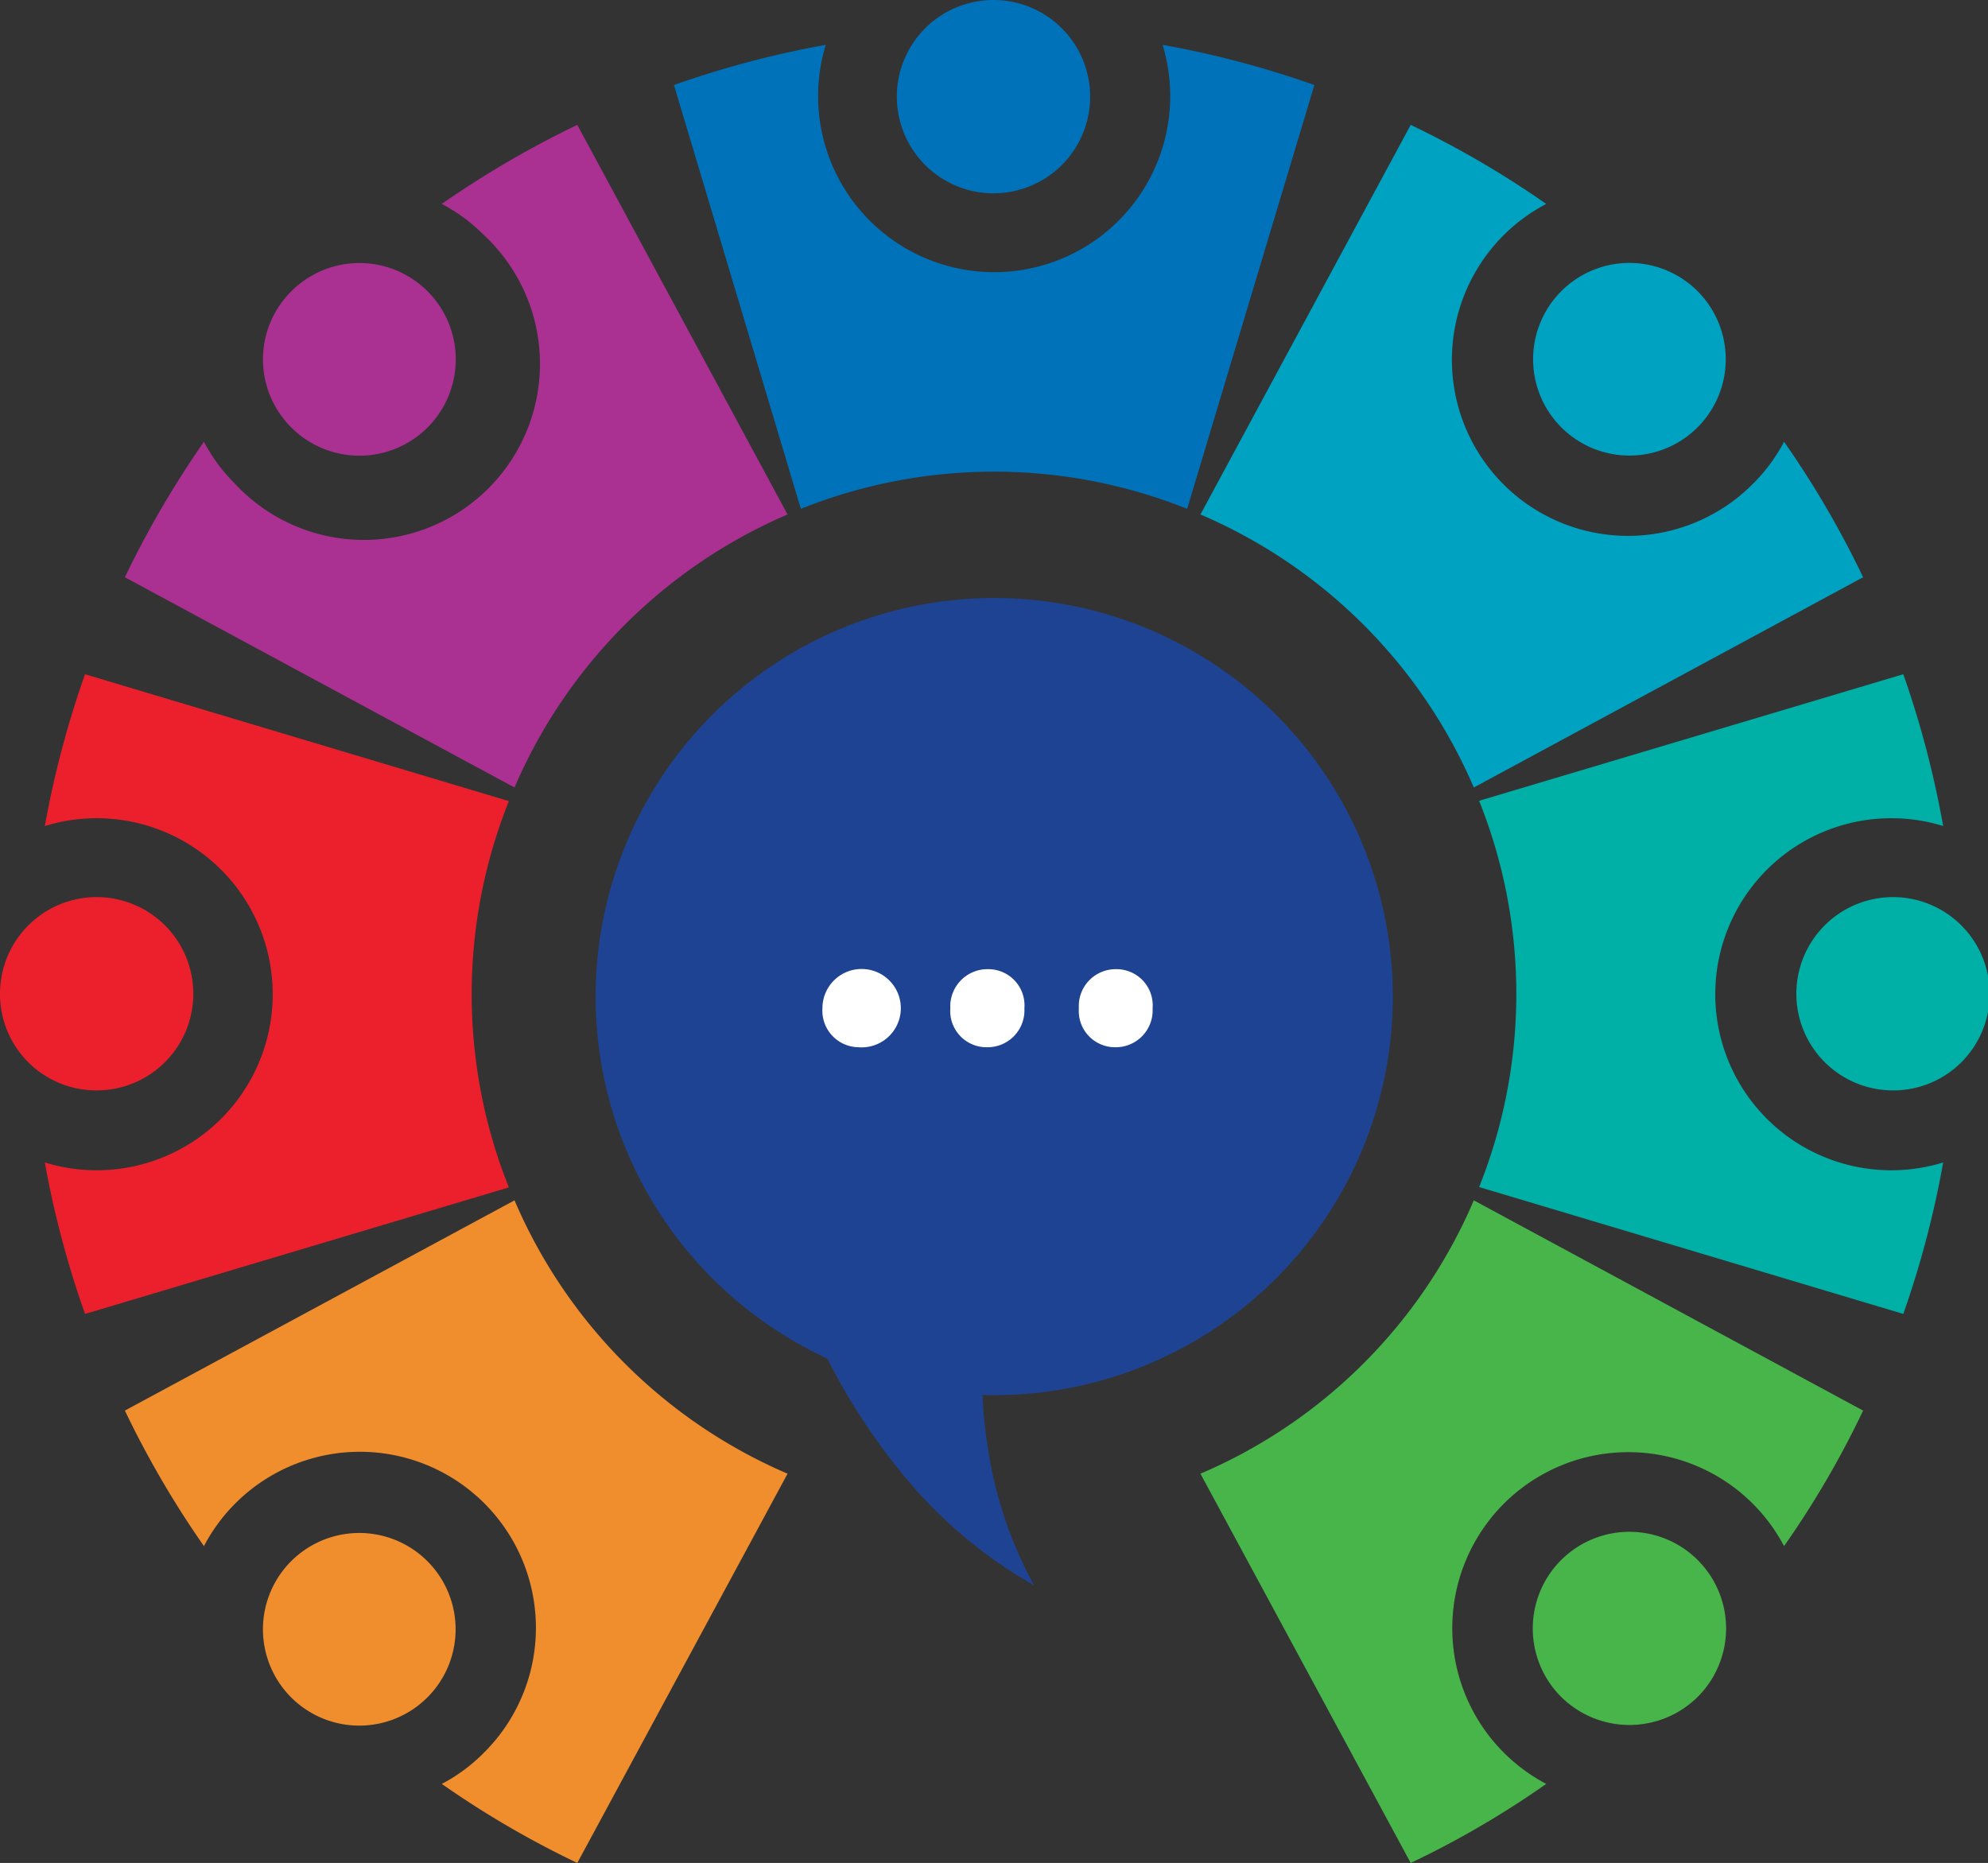 <svg id="Layer_1" data-name="Layer 1" xmlns="http://www.w3.org/2000/svg" viewBox="0 0 59.85 56.09"><rect x="0" y="0" width="59.85" height="56.09" fill="#333333" stroke="none"/><defs><style>.cls-1{fill:#ec202c;}.cls-1,.cls-2,.cls-3,.cls-4,.cls-5,.cls-6,.cls-7{fill-rule:evenodd;}.cls-2{fill:#00afa5;}.cls-3{fill:#aa3091;}.cls-4{fill:#47b54a;}.cls-5{fill:#0072b9;}.cls-6{fill:#00a2c1;}.cls-7{fill:#f08e2e;}.cls-8{fill:#1f4393;}.cls-9{fill:#fff;}</style></defs><path class="cls-1" d="M1.35,35a5.3,5.3,0,1,0,0-10.13,29.26,29.26,0,0,1,1.21-4.57l12.76,3.82a15.66,15.66,0,0,0,0,11.63L2.56,39.56A29,29,0,0,1,1.35,35ZM2.9,32.83A2.91,2.91,0,1,0,0,29.93,2.9,2.9,0,0,0,2.9,32.83Z"/><path class="cls-2" d="M58.5,35a5.3,5.3,0,1,1,0-10.13,29.23,29.23,0,0,0-1.2-4.57L44.53,24.11a15.66,15.66,0,0,1,0,11.63L57.3,39.56A28.94,28.94,0,0,0,58.5,35ZM57,32.83a2.91,2.91,0,1,1,2.9-2.9A2.9,2.9,0,0,1,57,32.83Z"/><path class="cls-3" d="M6.14,13.3a5.13,5.13,0,0,0,.93,1.26,5.3,5.3,0,1,0,7.49-7.49,5.13,5.13,0,0,0-1.26-.93,29.48,29.48,0,0,1,4.08-2.38l6.33,11.73a15.68,15.68,0,0,0-8.22,8.22L3.76,17.38A29.48,29.48,0,0,1,6.14,13.3Zm2.63-.43a2.9,2.9,0,1,0,0-4.1A2.89,2.89,0,0,0,8.77,12.87Z"/><path class="cls-4" d="M46.55,53.71a5.3,5.3,0,1,1,7.16-7.16,28,28,0,0,0,2.38-4.08L44.37,36.14a15.62,15.62,0,0,1-8.23,8.23l6.33,11.72a28,28,0,0,0,4.08-2.38ZM47,51.09a2.91,2.91,0,1,1,4.11,0A2.92,2.92,0,0,1,47,51.09Z"/><path class="cls-5" d="M24.86,1.35A5.3,5.3,0,1,0,35,1.35a29,29,0,0,1,4.57,1.21L35.74,15.32a15.66,15.66,0,0,0-11.63,0L20.29,2.56a29.26,29.26,0,0,1,4.57-1.21ZM27,2.9A2.91,2.91,0,1,0,29.93,0,2.91,2.91,0,0,0,27,2.9Z"/><path class="cls-6" d="M46.55,6.14a5.3,5.3,0,1,0,6.23,8.42,5.13,5.13,0,0,0,.93-1.26,28.51,28.51,0,0,1,2.38,4.08L44.37,23.71a15.65,15.65,0,0,0-8.23-8.22L42.47,3.76a28.91,28.91,0,0,1,4.08,2.38ZM47,8.77a2.9,2.9,0,1,0,4.11,0A2.9,2.9,0,0,0,47,8.77Z"/><path class="cls-7" d="M6.14,46.55a5.3,5.3,0,1,1,8.42,6.23,5.13,5.13,0,0,1-1.26.93,28.51,28.51,0,0,0,4.08,2.38l6.33-11.72a15.65,15.65,0,0,1-8.22-8.23L3.76,42.47a28.91,28.91,0,0,0,2.38,4.08ZM8.77,47a2.9,2.9,0,1,1,0,4.11A2.9,2.9,0,0,1,8.77,47Z"/><path class="cls-8" d="M29.72,43.45A12.34,12.34,0,0,1,29.58,42a12,12,0,1,0-5.13-1.32l.46.23a19,19,0,0,0,2.46,3.71,14,14,0,0,0,3.76,3.11A12.45,12.45,0,0,1,29.72,43.45Z"/><path class="cls-9" d="M25.84,31.53a1.18,1.18,0,1,0-1.08-1.17A1.1,1.1,0,0,0,25.84,31.53Z"/><path class="cls-9" d="M29.7,31.53a1.11,1.11,0,0,0,1.14-1.17,1.09,1.09,0,0,0-1.1-1.18,1.12,1.12,0,0,0-1.13,1.18A1.09,1.09,0,0,0,29.7,31.53Z"/><path class="cls-9" d="M33.56,31.53a1.11,1.11,0,0,0,1.14-1.17,1.09,1.09,0,0,0-1.1-1.18,1.11,1.11,0,0,0-1.12,1.18A1.09,1.09,0,0,0,33.56,31.53Z"/></svg>